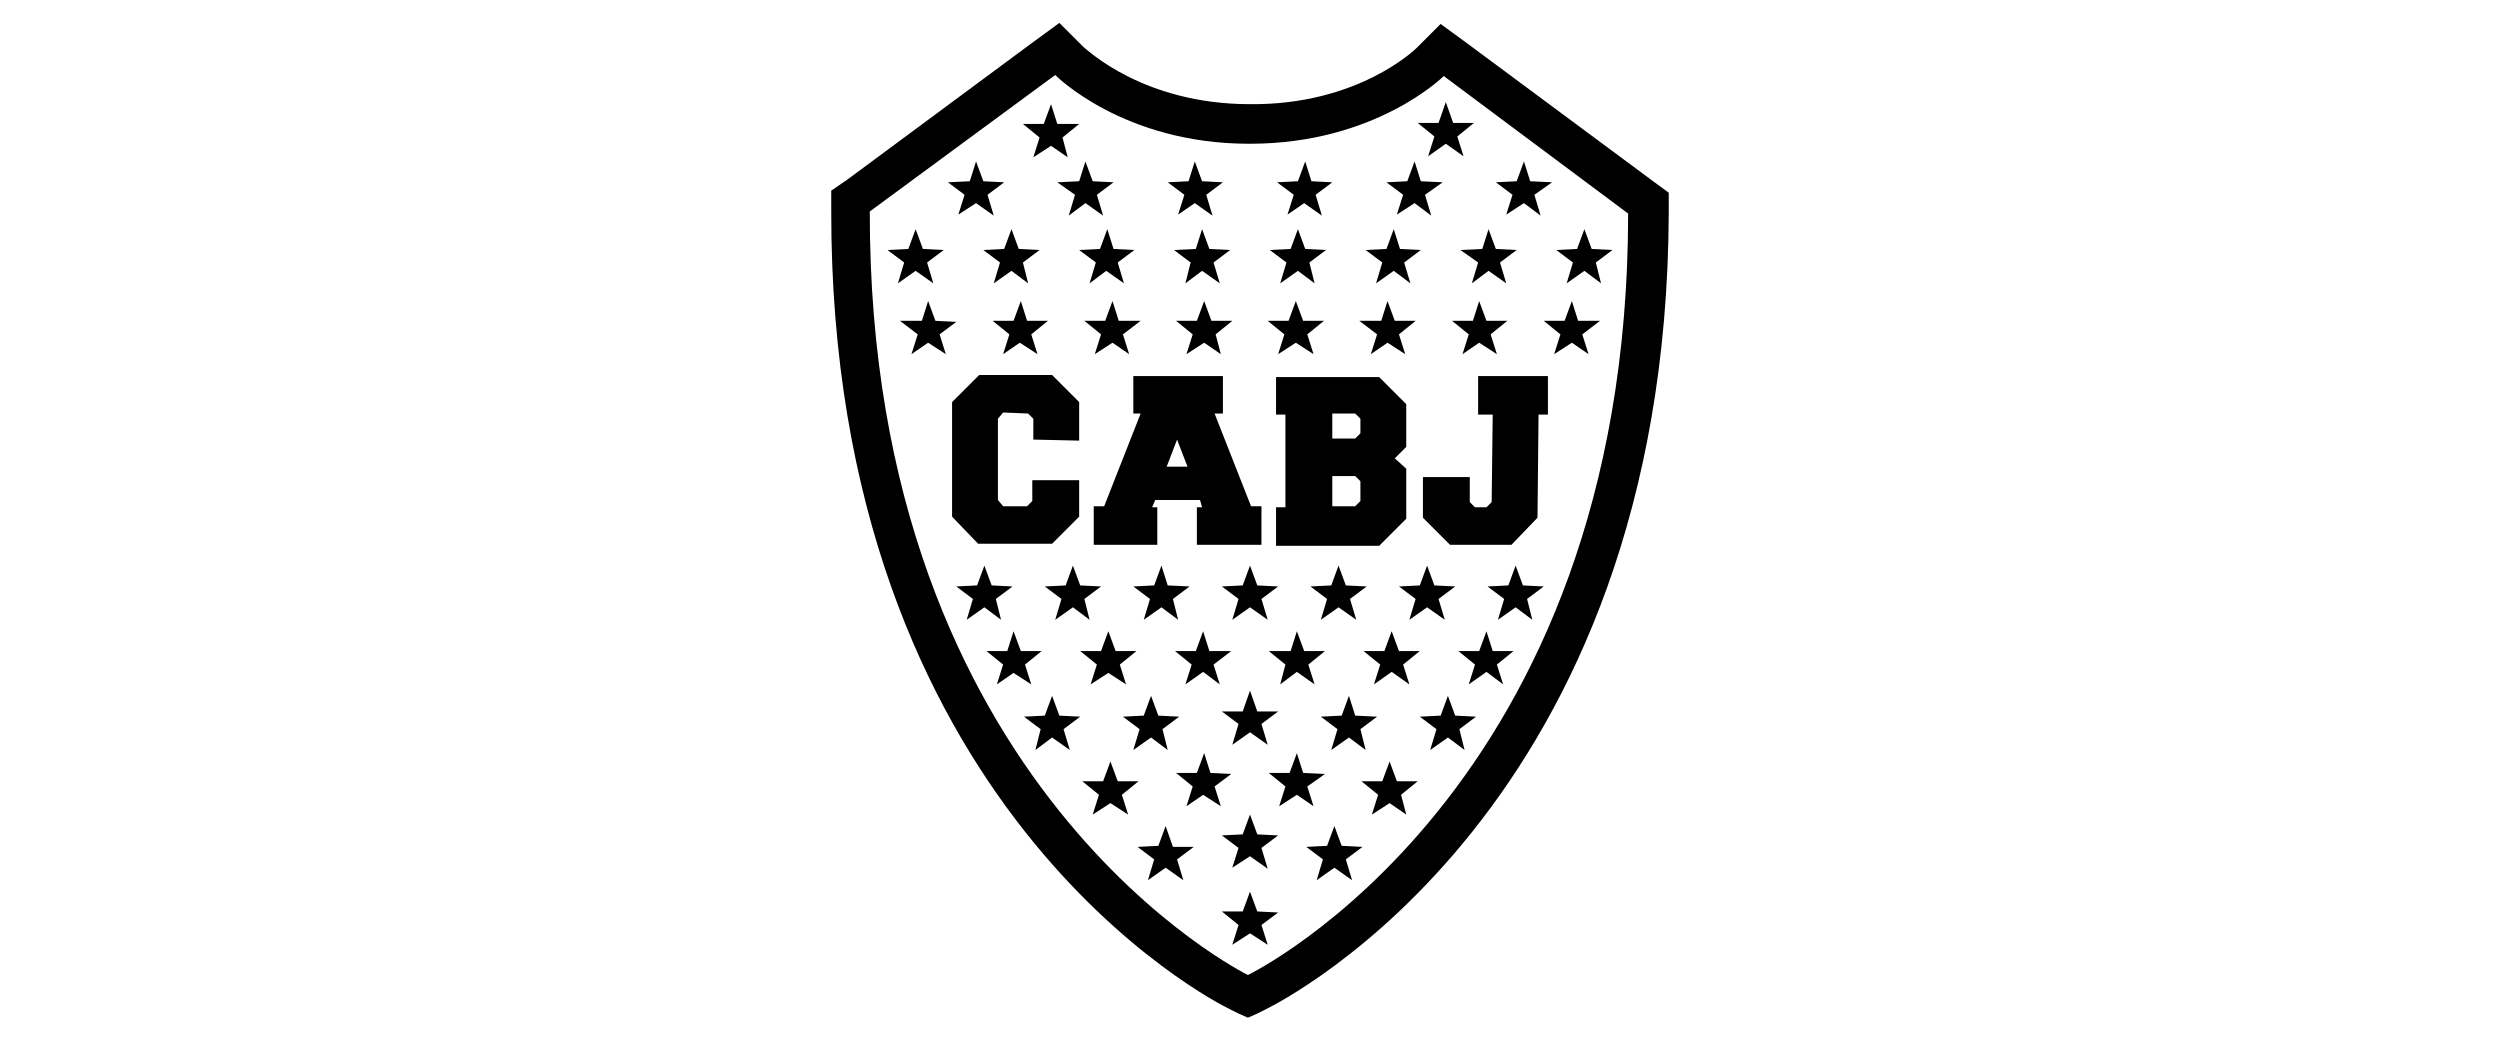 <svg xmlns="http://www.w3.org/2000/svg" xmlns:xlink="http://www.w3.org/1999/xlink" id="Layer_1" x="0px" y="0px" viewBox="0 0 240 100" style="enable-background:new 0 0 240 100;" xml:space="preserve"><g>	<g>		<path d="M158.7,17.4L140.9,4.2l-2.6-1.9L136,4.6l0,0c-0.2,0.2-5.7,5.5-16,5.4l0,0c-10.3,0-15.7-5.3-16-5.5l0,0l-2.3-2.3l-2.6,1.9   L81.4,17.2l-1.6,1.1v1.9c-0.1,57.3,36.8,76,38.3,76.7l0.8,0.4l0.9,0.4l0.9-0.4l0.8-0.4c1.6-0.8,38.5-19.3,38.7-76.5v-1.9   L158.7,17.4z M119.8,93.6c0,0-36.4-17.8-36.3-73.3l17.8-13.1c0,0,6.5,6.6,18.6,6.6h0.1c12.1,0,18.6-6.5,18.6-6.5l17.7,13.2   C156.3,76,119.8,93.6,119.8,93.6z"></path>	</g>	<g>		<polygon points="120,78.2 120.7,80.1 122.7,80.2 121.1,81.4 121.7,83.4 120,82.2 118.3,83.3 118.9,81.4 117.3,80.2 119.3,80.1      "></polygon>	</g>	<g>		<polygon points="138.8,9.8 139.5,11.8 141.5,11.8 139.9,13.1 140.5,15 138.8,13.8 137.1,15 137.7,13.1 136.1,11.8 138.1,11.8      "></polygon>	</g>	<g>		<g>			<polygon points="115.4,22 116.1,23.9 118.1,24 116.5,25.2 117.1,27.2 115.4,26 113.8,27.2 114.3,25.2 112.7,24 114.8,23.9    "></polygon>		</g>		<g>			<polygon points="133.8,22 134.4,23.9 136.4,24 134.8,25.2 135.4,27.2 133.8,26 132.1,27.2 132.7,25.2 131.1,24 133.1,23.9    "></polygon>		</g>		<g>			<polygon points="152.1,22 152.8,23.9 154.8,24 153.2,25.2 153.7,27.2 152.1,26 150.4,27.2 151,25.2 149.4,24 151.4,23.9    "></polygon>		</g>		<g>			<polygon points="106.3,22 106.9,23.9 108.9,24 107.3,25.2 107.9,27.2 106.2,26 104.6,27.2 105.2,25.2 103.6,24 105.6,23.9    "></polygon>		</g>		<g>			<polygon points="87.9,22 88.6,23.9 90.6,24 89,25.2 89.6,27.2 87.9,26 86.2,27.2 86.8,25.2 85.2,24 87.2,23.9    "></polygon>		</g>		<g>			<polygon points="142.9,22 143.6,23.9 145.6,24 144,25.2 144.6,27.2 142.9,26 141.3,27.2 141.9,25.2 140.2,24 142.3,23.9    "></polygon>		</g>		<g>			<polygon points="97.1,22 97.8,23.9 99.8,24 98.2,25.2 98.7,27.2 97.1,26 95.4,27.2 96,25.2 94.4,24 96.4,23.9    "></polygon>		</g>		<g>			<polygon points="124.6,22 125.3,23.9 127.3,24 125.7,25.2 126.2,27.2 124.6,26 122.9,27.2 123.5,25.2 121.9,24 123.9,23.9    "></polygon>		</g>	</g>	<g>		<g>			<polygon points="106.8,28.9 107.4,30.8 109.5,30.8 107.8,32.1 108.4,34 106.8,32.9 105.1,34 105.7,32.1 104.1,30.8 106.1,30.8        "></polygon>		</g>		<g>			<polygon points="133.2,28.9 133.9,30.8 135.9,30.8 134.3,32.1 134.9,34 133.2,32.9 131.6,34 132.2,32.1 130.5,30.8 132.6,30.8        "></polygon>		</g>		<g>			<polygon points="98,28.9 98.6,30.8 100.6,30.8 99,32.1 99.6,34 97.9,32.9 96.3,34 96.9,32.1 95.3,30.8 97.3,30.8    "></polygon>		</g>		<g>			<polygon points="89.1,28.9 89.8,30.8 91.8,30.9 90.2,32.1 90.8,34 89.1,32.9 87.5,34 88.1,32.1 86.4,30.8 88.5,30.8    "></polygon>		</g>		<g>			<polygon points="150.9,28.9 151.5,30.8 153.6,30.8 151.9,32.1 152.5,34 150.9,32.9 149.2,34 149.8,32.1 148.2,30.8 150.2,30.8        "></polygon>		</g>		<g>			<polygon points="142,28.9 142.7,30.8 144.7,30.8 143.1,32.1 143.7,34 142,32.9 140.4,34 141,32.1 139.4,30.8 141.4,30.8    "></polygon>		</g>		<g>			<polygon points="115.6,28.9 116.3,30.8 118.3,30.8 116.7,32.1 117.2,34 115.6,32.9 113.9,34 114.5,32.1 112.9,30.8 114.9,30.8        "></polygon>		</g>		<g>			<polygon points="124.4,28.9 125.1,30.8 127.1,30.8 125.5,32.1 126.1,34 124.4,32.9 122.7,34 123.3,32.1 121.7,30.8 123.7,30.8        "></polygon>		</g>	</g>	<g>		<polygon points="100.9,10 101.5,11.9 103.6,11.9 102,13.2 102.5,15.1 100.9,14 99.2,15.1 99.8,13.2 98.2,11.9 100.2,11.9   "></polygon>	</g>	<g>		<g>			<polygon points="93.7,15.5 94.4,17.4 96.4,17.5 94.8,18.7 95.4,20.7 93.7,19.5 92,20.6 92.6,18.7 91,17.5 93.1,17.4    "></polygon>		</g>		<g>			<polygon points="114.7,15.5 115.4,17.4 117.4,17.5 115.8,18.7 116.4,20.7 114.7,19.5 113.1,20.6 113.7,18.7 112.1,17.5     114.1,17.4    "></polygon>		</g>		<g>			<polygon points="146.3,15.5 146.9,17.4 149,17.5 147.3,18.7 147.9,20.7 146.3,19.5 144.6,20.6 145.2,18.7 143.6,17.5 145.6,17.4        "></polygon>		</g>		<g>			<polygon points="135.8,15.5 136.4,17.4 138.5,17.5 136.8,18.7 137.4,20.7 135.8,19.5 134.1,20.6 134.7,18.7 133.1,17.5     135.1,17.4    "></polygon>		</g>		<g>			<polygon points="104.2,15.5 104.9,17.4 106.9,17.5 105.3,18.7 105.9,20.7 104.2,19.5 102.6,20.7 103.2,18.7 101.5,17.5     103.6,17.4    "></polygon>		</g>		<g>			<polygon points="125.3,15.5 125.9,17.4 127.9,17.5 126.3,18.7 126.9,20.7 125.2,19.5 123.6,20.6 124.2,18.7 122.6,17.5     124.6,17.4    "></polygon>		</g>	</g>	<g>		<g>			<polygon points="128.1,79.3 128.8,81.2 130.8,81.3 129.2,82.5 129.8,84.5 128.1,83.3 126.4,84.5 127,82.5 125.4,81.3 127.4,81.2        "></polygon>		</g>		<g>			<polygon points="111.9,79.3 112.6,81.3 114.6,81.3 113,82.5 113.6,84.5 111.9,83.3 110.2,84.5 110.8,82.5 109.2,81.3 111.2,81.2        "></polygon>		</g>	</g>	<g>		<g>			<polygon points="120,85.6 120.7,87.5 122.7,87.6 121.1,88.8 121.7,90.7 120,89.6 118.3,90.7 118.9,88.8 117.3,87.5 119.3,87.5        "></polygon>		</g>	</g>	<g>		<g>			<polygon points="120,66.3 120.7,68.3 122.7,68.3 121.1,69.5 121.7,71.5 120,70.3 118.3,71.5 118.9,69.5 117.3,68.3 119.3,68.3        "></polygon>		</g>		<g>			<polygon points="110.5,66.8 111.2,68.7 113.2,68.8 111.6,70 112.1,72 110.5,70.8 108.8,72 109.4,70 107.8,68.8 109.8,68.7    "></polygon>		</g>		<g>			<polygon points="129.5,66.8 130.1,68.7 132.2,68.8 130.6,70 131.1,72 129.5,70.8 127.8,72 128.4,70 126.8,68.8 128.8,68.7    "></polygon>		</g>		<g>			<polygon points="101,66.8 101.7,68.7 103.7,68.8 102.1,70 102.7,72 101,70.8 99.4,72 99.9,70 98.3,68.8 100.3,68.7    "></polygon>		</g>		<g>			<polygon points="139,66.8 139.7,68.7 141.7,68.8 140.1,70 140.6,72 139,70.8 137.3,72 137.9,70 136.3,68.8 138.3,68.7    "></polygon>		</g>	</g>	<g>		<g>			<polygon points="106.6,73.1 107.3,75 109.3,75 107.7,76.3 108.3,78.2 106.6,77.1 104.9,78.2 105.5,76.3 103.9,75 105.9,75    "></polygon>		</g>		<g>			<polygon points="133.4,73.1 134.1,75 136.1,75 134.5,76.3 135,78.2 133.4,77.1 131.7,78.2 132.3,76.3 130.7,75 132.7,75    "></polygon>		</g>		<g>			<g>				<polygon points="124.5,72.3 125.1,74.2 127.2,74.3 125.5,75.5 126.1,77.4 124.5,76.3 122.8,77.4 123.4,75.5 121.8,74.2      123.8,74.2     "></polygon>			</g>		</g>		<g>			<polygon points="115.6,72.3 116.2,74.2 118.2,74.3 116.6,75.5 117.2,77.4 115.5,76.3 113.9,77.4 114.5,75.5 112.9,74.2     114.9,74.2    "></polygon>		</g>	</g>	<g>		<g>			<polygon points="106.4,60.6 107.1,62.5 109.1,62.5 107.5,63.8 108.1,65.7 106.4,64.6 104.7,65.7 105.3,63.8 103.7,62.5     105.7,62.5    "></polygon>		</g>		<g>			<polygon points="133.6,60.6 134.3,62.5 136.3,62.5 134.7,63.8 135.3,65.7 133.6,64.5 131.9,65.7 132.5,63.8 130.9,62.5     132.9,62.5    "></polygon>		</g>		<g>			<polygon points="97.3,60.6 98,62.5 100,62.5 98.4,63.8 99,65.7 97.3,64.6 95.7,65.7 96.3,63.8 94.7,62.5 96.7,62.5    "></polygon>		</g>		<g>			<polygon points="142.7,60.6 143.3,62.5 145.3,62.5 143.7,63.8 144.3,65.7 142.7,64.5 141,65.7 141.6,63.8 140,62.5 142,62.5        "></polygon>		</g>		<g>			<polygon points="115.5,60.6 116.1,62.5 118.2,62.5 116.5,63.8 117.1,65.7 115.5,64.5 113.8,65.7 114.4,63.8 112.8,62.5     114.8,62.5    "></polygon>		</g>		<g>			<polygon points="124.5,60.6 125.2,62.5 127.2,62.5 125.6,63.8 126.2,65.7 124.5,64.5 122.9,65.7 123.4,63.8 121.8,62.5     123.9,62.5    "></polygon>		</g>	</g>	<g>		<g>			<polygon points="145.5,54.3 146.2,56.2 148.2,56.3 146.6,57.5 147.1,59.5 145.5,58.3 143.8,59.5 144.4,57.5 142.8,56.3     144.8,56.2    "></polygon>		</g>		<g>			<polygon points="94.5,54.3 95.2,56.2 97.2,56.3 95.6,57.5 96.1,59.5 94.5,58.3 92.8,59.5 93.4,57.5 91.8,56.3 93.8,56.2    "></polygon>		</g>		<g>			<polygon points="137,54.3 137.7,56.2 139.7,56.3 138.1,57.5 138.7,59.5 137,58.3 135.3,59.5 135.9,57.5 134.3,56.3 136.3,56.2        "></polygon>		</g>		<g>			<polygon points="103,54.3 103.7,56.2 105.7,56.3 104.1,57.5 104.6,59.5 103,58.3 101.3,59.5 101.9,57.5 100.3,56.3 102.3,56.2        "></polygon>		</g>		<g>			<polygon points="111.5,54.3 112.1,56.2 114.2,56.3 112.6,57.5 113.1,59.5 111.5,58.3 109.8,59.5 110.4,57.5 108.8,56.3     110.8,56.2    "></polygon>		</g>		<g>			<polygon points="128.5,54.3 129.2,56.2 131.2,56.3 129.6,57.5 130.2,59.5 128.5,58.3 126.8,59.5 127.4,57.5 125.8,56.3     127.8,56.2    "></polygon>		</g>		<g>			<polygon points="120,54.3 120.7,56.2 122.7,56.3 121.1,57.5 121.7,59.5 120,58.3 118.3,59.5 118.9,57.5 117.3,56.3 119.3,56.2        "></polygon>		</g>	</g>	<g>		<g>			<polygon points="103.6,42.3 99.2,42.2 99.2,40.2 98.7,39.7 96.3,39.6 95.8,40.2 95.8,48 96.3,48.6 98.6,48.6 99.1,48.1     99.1,46.1 103.6,46.1 103.6,49.6 101,52.2 93.9,52.2 91.4,49.6 91.4,38.6 94,36 101,36 103.6,38.6    "></polygon>		</g>		<g>			<path d="M117.4,36.1v3.6h-0.8l3.5,8.9h1v3.7h-6.2v-3.6h0.5l-0.2-0.7h-4.3l-0.3,0.7h0.5v3.6H105v-3.7h1l3.5-8.9h-0.7v-3.6H117.4z     M112,44.8h2l-1-2.6L112,44.8z"></path>		</g>		<g>			<path d="M135,45v4.8l-2.6,2.6h-9.9v-3.7h0.9v-8.9h-0.9v-3.6h9.9l2.6,2.6v4.1l-1.1,1.1L135,45z M130.6,46.2l-0.5-0.5h-2.2v2.9h2.2    l0.5-0.5V46.2z M130.6,40.2l-0.5-0.5h-2.2v2.4h2.2l0.5-0.5V40.2z"></path>		</g>		<g>			<polygon points="147.7,39.8 147.6,49.7 145.1,52.3 139.2,52.3 136.6,49.7 136.6,45.8 141.1,45.8 141.1,48.2 141.6,48.7     142.7,48.7 143.2,48.2 143.3,39.8 141.9,39.8 141.9,36.1 148.6,36.1 148.6,39.8    "></polygon>		</g>	</g></g></svg>